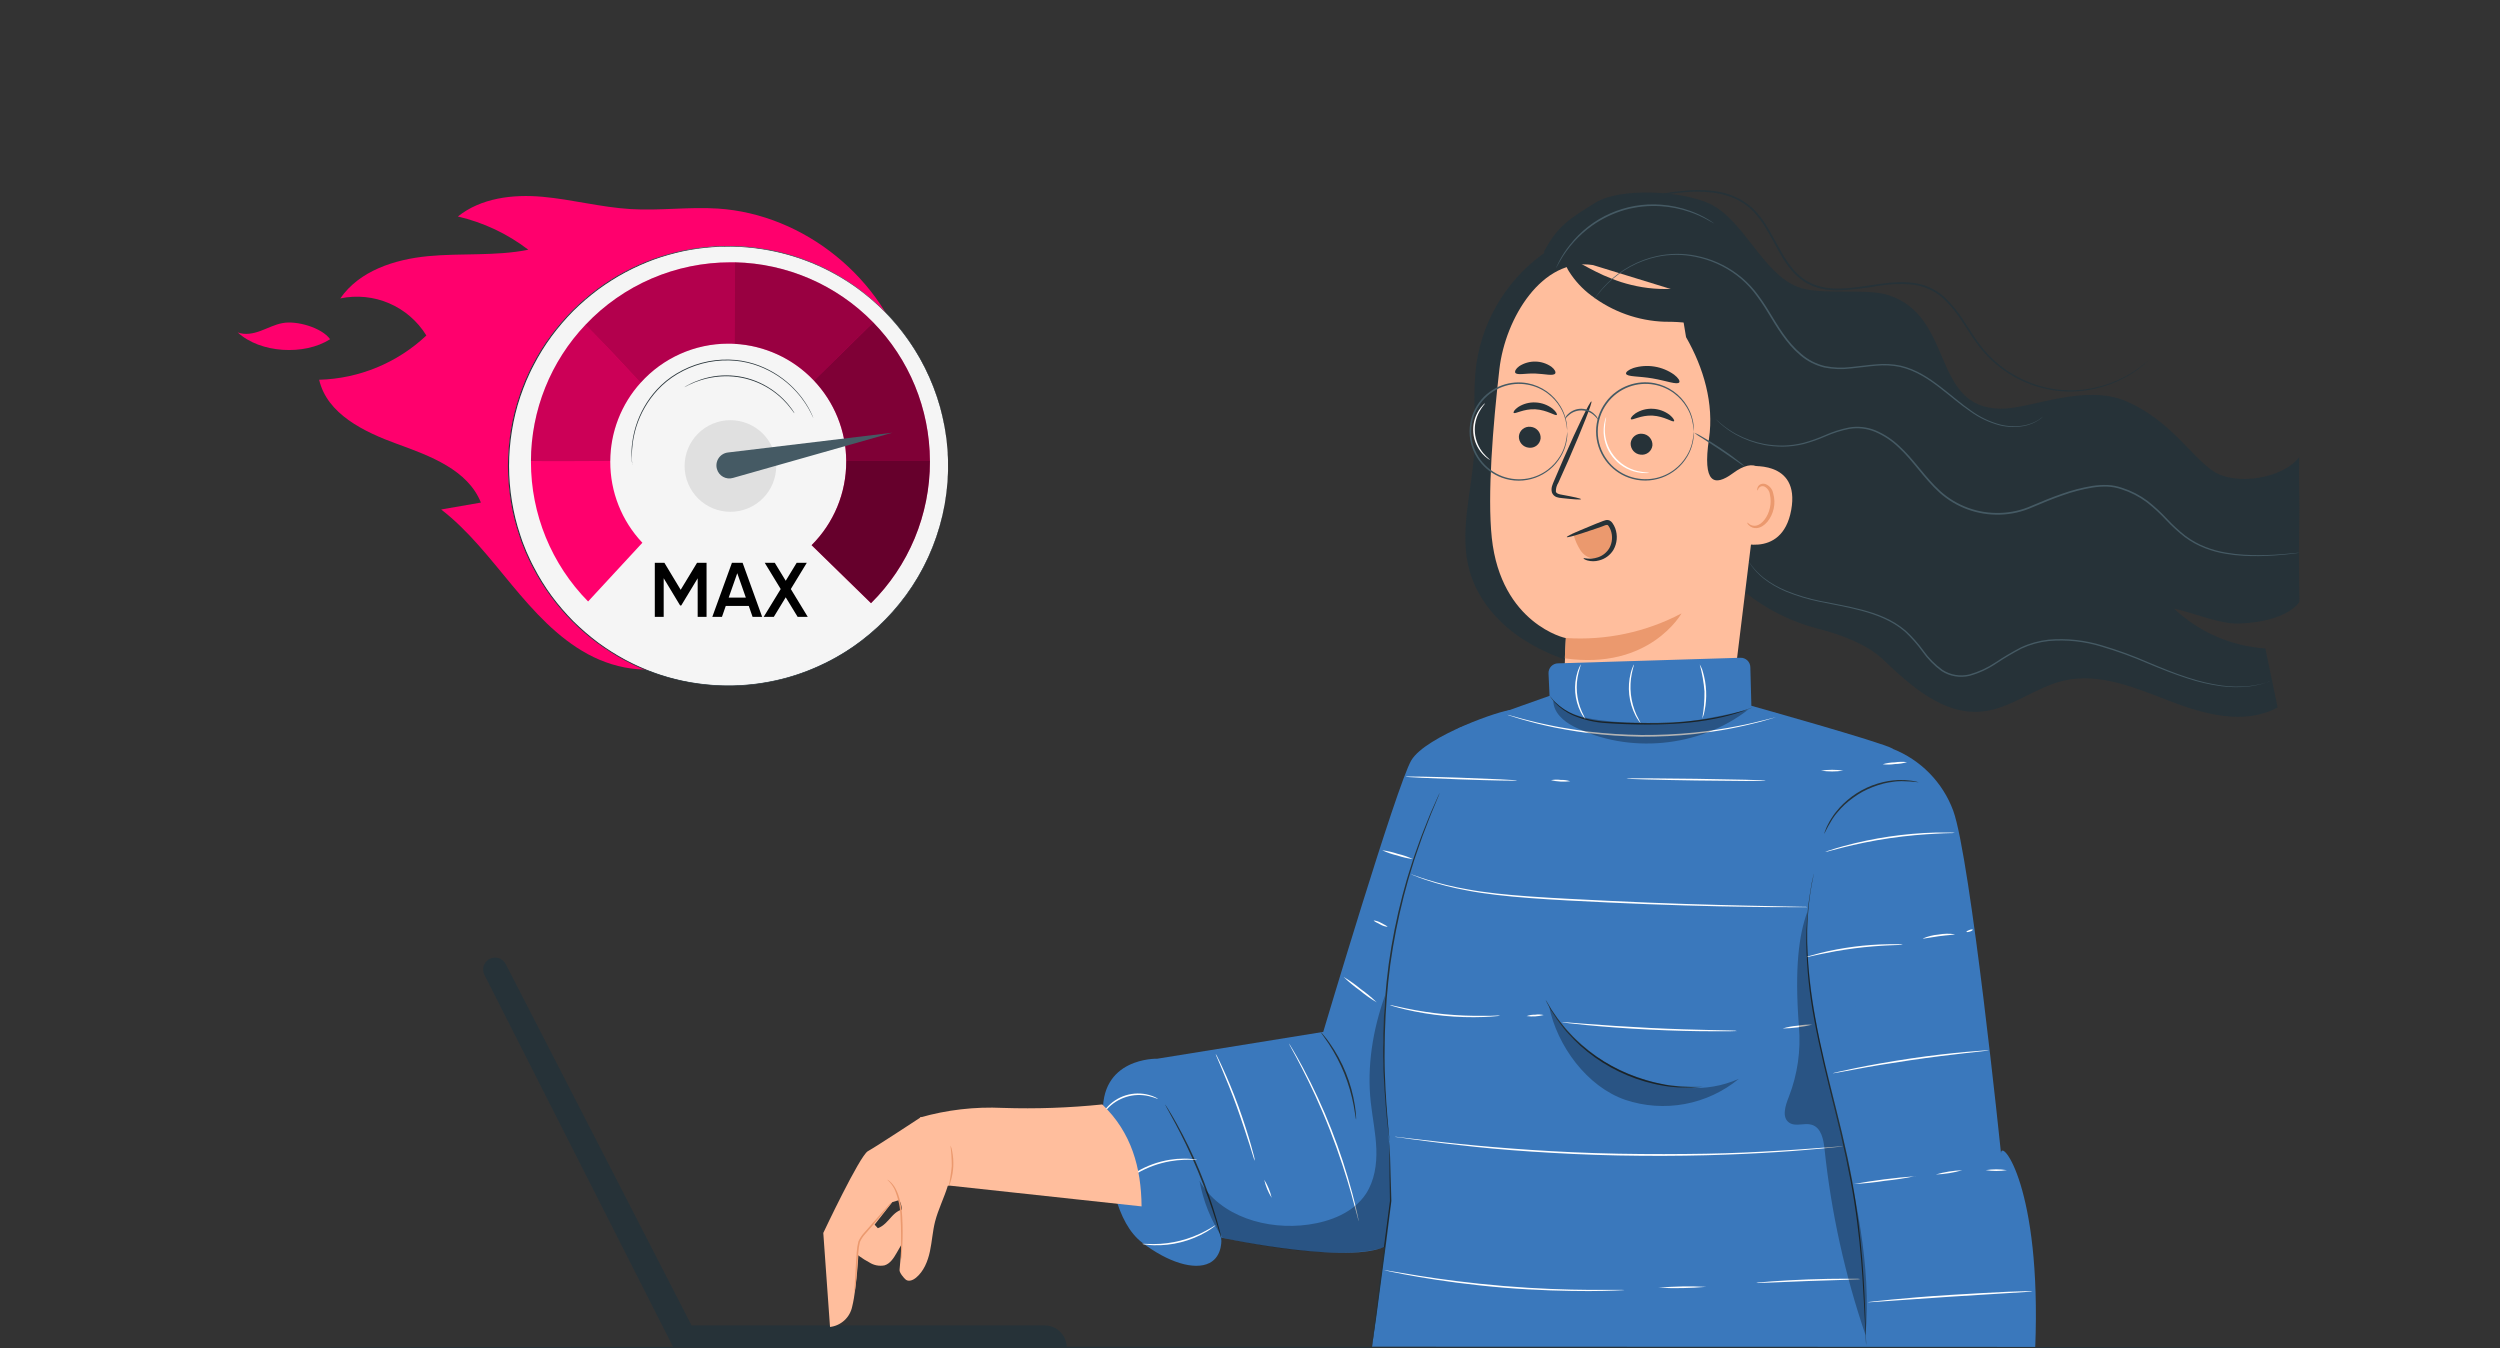 <svg width="356" height="192" viewBox="0 0 356 192" fill="none" xmlns="http://www.w3.org/2000/svg">
<rect x="0" y="0" width="356" height="192" fill="#333333" stroke="none"/>
<g clip-path="url(#clip0_3256_4481)">
<path d="M69.779 136.518C70.177 136.332 70.631 136.307 71.047 136.448C71.463 136.589 71.808 136.886 72.01 137.276L98.477 188.739H148.76C149.593 188.74 150.391 189.071 150.98 189.66C151.568 190.249 151.9 191.047 151.901 191.879H95.885L68.984 138.821C68.882 138.619 68.821 138.397 68.806 138.171C68.791 137.944 68.821 137.716 68.895 137.502C68.969 137.287 69.086 137.089 69.237 136.92C69.389 136.751 69.573 136.614 69.779 136.518Z" fill="#263238"/>
<path d="M220.464 35.638C217.748 37.452 215.439 39.811 213.683 42.565C211.927 45.32 210.764 48.409 210.266 51.637C209.644 55.874 210.206 60.199 209.923 64.477C209.553 70.118 207.733 75.873 209.274 81.313C210.279 84.874 212.684 87.946 215.641 90.172C218.599 92.398 222.082 93.829 225.652 94.812C229.405 95.845 233.501 96.375 237.126 94.958C241.697 93.166 244.609 88.691 247.059 84.417C249.509 80.143 252.088 75.562 256.412 73.245" fill="#263238"/>
<path d="M318.745 88.796C325.784 88.567 327.43 85.724 327.43 85.724C327.43 85.724 327.32 78.223 327.403 75.21C327.494 71.965 327.325 68.102 327.403 65.094C325.117 68.139 318.393 69.208 315.216 67.124C312.039 65.039 309.077 59.869 302.814 57.158C296.83 54.567 289.155 58.233 284.913 58.201C274.939 58.128 278.354 44.976 268.827 42.005C265.541 40.981 259.228 42.115 256 40.862C250.972 38.906 248.284 31.231 243.388 28.977C239.526 27.199 230.735 26.632 227.138 28.89C223.54 31.148 221.844 32.09 219.865 35.839L241.277 75.654C243.087 79.064 245.589 82.059 248.621 84.448C251.654 86.838 255.151 88.569 258.889 89.532C262.592 90.446 266.103 91.973 268.064 93.842C272.045 97.636 276.685 101.824 282.161 101.33C286.33 100.951 289.782 97.879 293.859 96.928C298.929 95.74 304.089 97.947 308.944 99.822C313.899 101.732 319.636 103.3 324.331 100.736L322.589 92.343C317.723 92.016 313.123 90.007 309.575 86.661C312.13 87.21 316.144 88.883 318.745 88.796Z" fill="#263238"/>
<path d="M213.516 52.556C214.348 45.297 219.627 36.608 226.845 37.746L249.217 44.63C250.275 44.796 251.232 45.353 251.898 46.191C252.564 47.029 252.891 48.087 252.814 49.155L246.415 101.413C245.212 102.488 231.037 115.429 231.037 115.429L222.608 100.019C222.608 100.019 222.978 90.794 222.969 90.854C222.96 90.913 213.744 88.833 212.432 76.596C211.783 70.489 212.592 60.625 213.516 52.556Z" fill="#FFBE9D"/>
<path d="M216.291 62.101C216.265 62.507 216.399 62.906 216.664 63.215C216.928 63.523 217.303 63.715 217.708 63.752C217.905 63.777 218.106 63.763 218.298 63.71C218.49 63.656 218.669 63.565 218.825 63.442C218.982 63.318 219.112 63.165 219.208 62.99C219.304 62.816 219.364 62.624 219.385 62.426C219.411 62.021 219.277 61.622 219.012 61.315C218.747 61.007 218.372 60.815 217.968 60.78C217.771 60.754 217.57 60.767 217.378 60.819C217.186 60.871 217.006 60.962 216.849 61.085C216.693 61.209 216.563 61.362 216.467 61.537C216.371 61.711 216.311 61.903 216.291 62.101Z" fill="#263238"/>
<path d="M215.55 58.791C215.733 59.005 216.958 58.192 218.631 58.283C220.304 58.374 221.493 59.275 221.685 59.078C221.776 58.992 221.598 58.621 221.086 58.196C220.386 57.657 219.536 57.348 218.654 57.309C217.782 57.264 216.918 57.494 216.185 57.968C215.651 58.338 215.459 58.694 215.55 58.791Z" fill="#263238"/>
<path d="M232.207 63.093C232.182 63.499 232.317 63.899 232.582 64.207C232.848 64.516 233.224 64.708 233.629 64.743C233.826 64.769 234.027 64.754 234.218 64.701C234.41 64.648 234.589 64.558 234.745 64.435C234.902 64.312 235.032 64.159 235.128 63.985C235.225 63.811 235.285 63.62 235.307 63.422C235.331 63.016 235.196 62.617 234.931 62.309C234.665 62 234.29 61.808 233.885 61.772C233.688 61.746 233.487 61.759 233.295 61.812C233.103 61.864 232.924 61.955 232.767 62.078C232.611 62.201 232.481 62.355 232.385 62.529C232.289 62.703 232.228 62.895 232.207 63.093Z" fill="#263238"/>
<path d="M232.244 59.691C232.427 59.906 233.652 59.092 235.33 59.184C237.007 59.275 238.187 60.171 238.379 59.979C238.475 59.892 238.296 59.522 237.78 59.097C237.08 58.557 236.231 58.248 235.348 58.21C234.478 58.163 233.615 58.394 232.884 58.868C232.349 59.239 232.157 59.595 232.244 59.691Z" fill="#263238"/>
<path d="M225.14 71.082C225.14 70.99 224.121 70.757 222.443 70.456C222.018 70.387 221.616 70.282 221.556 69.999C221.545 69.554 221.668 69.116 221.908 68.741C222.366 67.727 222.842 66.66 223.339 65.542C225.332 60.97 226.8 57.24 226.617 57.163C226.434 57.085 224.669 60.705 222.676 65.258C222.192 66.378 221.735 67.448 221.305 68.458C221.118 68.915 220.811 69.473 220.994 70.126C221.05 70.28 221.139 70.419 221.255 70.534C221.372 70.649 221.512 70.736 221.666 70.789C221.9 70.865 222.143 70.911 222.388 70.927C224.075 71.118 225.127 71.178 225.14 71.082Z" fill="#263238"/>
<path d="M222.992 90.854C228.696 91.229 234.392 90.016 239.448 87.348C239.448 87.348 234.918 95.484 222.823 93.747L222.992 90.854Z" fill="#EB996E"/>
<path d="M231.549 53.219C231.691 53.676 233.378 53.548 235.33 53.886C237.281 54.224 238.845 54.842 239.128 54.449C239.256 54.257 239 53.813 238.383 53.342C237.554 52.753 236.6 52.362 235.596 52.2C234.592 52.037 233.564 52.107 232.591 52.405C231.874 52.661 231.49 52.995 231.549 53.219Z" fill="#263238"/>
<path d="M215.774 53.081C216.048 53.474 217.223 53.141 218.613 53.191C220.002 53.241 221.163 53.579 221.456 53.191C221.584 53.003 221.419 52.61 220.921 52.226C220.254 51.761 219.463 51.503 218.649 51.487C217.836 51.471 217.036 51.696 216.35 52.135C215.833 52.505 215.678 52.889 215.774 53.081Z" fill="#263238"/>
<path d="M224.103 76.258C224.316 76.997 224.635 77.703 225.049 78.351C225.257 78.675 225.532 78.952 225.855 79.161C226.178 79.371 226.542 79.509 226.923 79.567C227.334 79.589 227.743 79.507 228.113 79.328C228.483 79.148 228.802 78.879 229.04 78.543C229.509 77.863 229.751 77.052 229.73 76.226C229.73 75.485 229.437 74.589 228.706 74.466C228.393 74.439 228.079 74.491 227.792 74.617L223.851 75.988" fill="#EB996E"/>
<path d="M225.492 79.508C225.492 79.389 226.347 79.773 227.563 79.357C228.251 79.125 228.831 78.648 229.19 78.018C229.395 77.633 229.516 77.209 229.546 76.775C229.576 76.34 229.514 75.903 229.364 75.494C229.287 75.284 229.184 75.085 229.058 74.9C228.912 74.731 228.939 74.74 228.77 74.754C228.601 74.767 228.349 74.895 228.139 74.969L227.495 75.197C226.649 75.49 225.885 75.746 225.245 75.951C223.956 76.363 223.143 76.569 223.111 76.482C223.079 76.395 223.828 76.025 225.072 75.494C225.693 75.229 226.443 74.927 227.271 74.58L227.91 74.333C228.144 74.233 228.384 74.147 228.628 74.077C228.82 74.028 229.022 74.043 229.204 74.118C229.369 74.201 229.509 74.326 229.611 74.48C229.776 74.711 229.91 74.963 230.009 75.229C230.193 75.732 230.265 76.268 230.219 76.801C230.173 77.335 230.011 77.851 229.744 78.315C229.288 79.061 228.555 79.597 227.705 79.805C227.156 79.959 226.576 79.959 226.027 79.805C225.648 79.686 225.474 79.549 225.492 79.508Z" fill="#263238"/>
<path d="M257.116 54.906C257.066 55.221 256.448 55.468 255.333 55.477C253.753 55.428 252.199 55.062 250.762 54.403C248.566 53.425 246.617 51.966 245.062 50.133C244.175 49.086 243.485 48.031 242.776 47.29C242.487 46.962 242.153 46.675 241.784 46.44C241.439 46.24 241.061 46.101 240.669 46.028C239.471 45.873 238.265 45.802 237.057 45.818C233.263 45.688 229.602 44.379 226.585 42.074C225.332 41.136 224.262 39.978 223.426 38.655C223.189 38.29 223.014 37.889 222.91 37.466C222.841 37.16 222.868 36.95 222.992 36.845C223.522 36.388 225.277 37.814 228.345 39.203C229.113 39.537 229.954 39.88 230.873 40.177C231.845 40.484 232.838 40.722 233.844 40.89C234.936 41.069 236.042 41.158 237.149 41.155C238.642 41.067 240.141 41.137 241.62 41.366C242.577 41.551 243.492 41.914 244.317 42.435C245.063 42.929 245.73 43.533 246.296 44.227C247.315 45.466 247.919 46.6 248.517 47.427C249.599 48.972 250.918 50.336 252.426 51.468C255.073 53.475 257.226 54.22 257.116 54.906Z" fill="#263238"/>
<path d="M240.093 48.007C242.598 52.367 244.093 57.492 243.361 62.47C242.41 68.897 244.129 69.327 246.753 67.398C253.34 62.529 252.01 74.597 253.692 77.971C255.521 81.628 259.891 83.287 263.964 83.676C268.036 84.064 272.192 83.548 276.21 84.412C279.515 85.125 282.545 86.748 285.754 87.817C288.963 88.887 292.611 89.353 295.628 87.817C290.458 87.589 285.855 84.594 281.75 81.45C277.645 78.305 273.59 74.821 268.64 73.326C266.153 72.577 263.415 72.307 261.367 70.712C257.957 68.056 257.902 63.046 257.71 58.726C257.564 55.321 257.12 51.869 255.745 48.752C254.369 45.634 251.955 42.859 248.769 41.644C245.583 40.428 241.624 41.04 239.361 43.591" fill="#263238"/>
<path d="M248.732 66.444C248.924 66.389 256.389 65.369 255.068 72.628C253.747 79.888 246.726 77.067 246.753 76.857C246.78 76.647 248.732 66.444 248.732 66.444Z" fill="#FFBE9D"/>
<path d="M248.828 74.411C248.865 74.411 248.938 74.526 249.135 74.658C249.411 74.843 249.749 74.912 250.076 74.85C250.894 74.708 251.763 73.611 252.037 72.308C252.177 71.69 252.177 71.048 252.037 70.43C252.011 70.19 251.926 69.961 251.791 69.762C251.655 69.563 251.473 69.4 251.26 69.287C251.122 69.222 250.965 69.207 250.818 69.246C250.67 69.284 250.54 69.373 250.451 69.497C250.318 69.685 250.337 69.835 250.296 69.84C250.254 69.845 250.163 69.694 250.296 69.383C250.369 69.212 250.498 69.07 250.661 68.981C250.774 68.924 250.898 68.889 251.024 68.88C251.15 68.87 251.277 68.886 251.397 68.926C251.686 69.038 251.94 69.224 252.136 69.464C252.331 69.705 252.461 69.992 252.513 70.297C252.706 70.984 252.73 71.707 252.581 72.404C252.27 73.858 251.269 75.092 250.168 75.202C249.962 75.224 249.754 75.2 249.559 75.13C249.365 75.06 249.188 74.947 249.043 74.8C248.81 74.603 248.801 74.42 248.828 74.411Z" fill="#EB996E"/>
<path d="M244.12 31.845C244.12 31.845 243.795 31.662 243.206 31.333C242.376 30.873 241.507 30.488 240.609 30.181C239.28 29.728 237.897 29.453 236.495 29.363C234.779 29.252 233.056 29.429 231.398 29.888C229.745 30.362 228.182 31.106 226.772 32.092C224.84 33.457 223.236 35.236 222.078 37.298C221.748 37.883 221.588 38.213 221.566 38.213C221.59 38.126 221.624 38.041 221.666 37.961C221.763 37.719 221.873 37.483 221.995 37.253C222.434 36.402 222.958 35.598 223.559 34.853C225.082 32.912 227.06 31.376 229.318 30.38C231.576 29.384 234.044 28.96 236.504 29.143C237.923 29.244 239.321 29.54 240.66 30.021C241.562 30.341 242.429 30.753 243.247 31.251C243.544 31.42 243.75 31.584 243.9 31.68C243.98 31.727 244.053 31.782 244.12 31.845Z" fill="#455A64"/>
<path d="M327.448 78.716C327.448 78.716 326.168 78.936 323.832 79.105C322.41 79.201 320.983 79.218 319.558 79.155C318.668 79.107 317.781 79.008 316.903 78.858C315.913 78.697 314.944 78.433 314.009 78.072C312.977 77.677 312.004 77.143 311.115 76.486C310.174 75.752 309.29 74.947 308.473 74.077C307.612 73.147 306.677 72.289 305.676 71.512C304.601 70.708 303.399 70.09 302.119 69.684C301.465 69.456 300.782 69.325 300.09 69.295C299.38 69.275 298.67 69.321 297.969 69.432C296.516 69.673 295.089 70.045 293.704 70.543C292.282 71.037 290.865 71.617 289.439 72.23C287.98 72.885 286.406 73.244 284.808 73.286C281.632 73.388 278.539 72.262 276.173 70.141C273.92 68.088 272.379 65.57 270.345 63.705C269.379 62.776 268.253 62.03 267.022 61.501C265.856 61.015 264.578 60.868 263.333 61.076C262.173 61.307 261.041 61.664 259.959 62.141C258.952 62.582 257.913 62.947 256.851 63.234C255.876 63.471 254.878 63.596 253.875 63.609C252.981 63.607 252.089 63.525 251.21 63.362C249.807 63.084 248.455 62.592 247.201 61.904C246.415 61.459 245.675 60.937 244.993 60.345C244.764 60.139 244.6 59.97 244.486 59.86C244.371 59.751 244.321 59.687 244.321 59.687L244.504 59.842L245.025 60.299C245.713 60.874 246.456 61.381 247.242 61.812C248.495 62.48 249.842 62.955 251.237 63.22C252.108 63.377 252.991 63.453 253.875 63.449C254.865 63.429 255.849 63.299 256.81 63.06C257.862 62.771 258.892 62.404 259.891 61.963C260.983 61.475 262.127 61.11 263.301 60.875C264.581 60.656 265.898 60.802 267.099 61.296C268.355 61.834 269.503 62.592 270.491 63.535C272.557 65.419 274.107 67.942 276.329 69.958C278.652 72.037 281.687 73.141 284.804 73.039C286.37 72.996 287.913 72.643 289.343 72.001C290.774 71.393 292.2 70.808 293.626 70.315C295.027 69.813 296.469 69.439 297.937 69.195C298.652 69.087 299.376 69.043 300.099 69.062C300.811 69.095 301.515 69.23 302.188 69.464C303.487 69.877 304.709 70.502 305.804 71.316C306.809 72.104 307.75 72.972 308.615 73.912C309.423 74.777 310.296 75.579 311.225 76.312C312.099 76.961 313.055 77.491 314.068 77.889C314.992 78.251 315.951 78.516 316.93 78.68C317.802 78.838 318.683 78.943 319.568 78.995C320.985 79.072 322.406 79.072 323.823 78.995C324.994 78.922 325.899 78.849 326.511 78.78L327.215 78.716H327.448Z" fill="#455A64"/>
<path d="M290.902 59.348L290.755 59.481C290.612 59.606 290.459 59.721 290.298 59.824C289.68 60.229 288.989 60.511 288.264 60.656C287.112 60.877 285.926 60.85 284.785 60.578C283.277 60.185 281.854 59.515 280.589 58.603C279.163 57.648 277.75 56.409 276.164 55.188C274.578 53.968 272.759 52.757 270.569 52.254C269.444 52.026 268.292 51.967 267.15 52.08C265.975 52.172 264.782 52.359 263.552 52.473C262.297 52.628 261.026 52.582 259.785 52.336C258.511 52.03 257.327 51.423 256.334 50.567C254.3 48.857 253.016 46.576 251.736 44.496C251.12 43.465 250.439 42.474 249.697 41.53C248.977 40.634 248.146 39.834 247.224 39.148C245.515 37.876 243.544 36.998 241.455 36.579C239.639 36.198 237.763 36.198 235.947 36.579C233.298 37.16 230.868 38.477 228.934 40.378C228.409 40.887 227.922 41.434 227.476 42.014L227.143 42.471C227.107 42.528 227.066 42.58 227.019 42.627C227.051 42.57 227.086 42.515 227.124 42.462L227.44 42.005C227.876 41.404 228.36 40.84 228.889 40.318C230.82 38.391 233.26 37.054 235.924 36.465C237.762 36.062 239.664 36.045 241.51 36.415C243.631 36.831 245.633 37.715 247.37 39.002C248.307 39.696 249.154 40.505 249.889 41.411C250.64 42.364 251.328 43.364 251.95 44.405C253.235 46.485 254.506 48.739 256.522 50.412C257.484 51.246 258.633 51.836 259.872 52.13C261.088 52.374 262.335 52.42 263.566 52.267C264.782 52.158 265.979 51.97 267.163 51.883C268.327 51.769 269.501 51.831 270.647 52.066C272.891 52.592 274.729 53.84 276.315 55.056C277.901 56.272 279.309 57.533 280.717 58.493C281.956 59.395 283.351 60.059 284.831 60.455C285.953 60.736 287.121 60.776 288.259 60.573C288.978 60.439 289.666 60.174 290.289 59.792C290.696 59.517 290.888 59.334 290.902 59.348Z" fill="#455A64"/>
<path d="M305.927 51.331C305.927 51.331 305.676 51.587 305.155 52.03C304.391 52.667 303.567 53.227 302.695 53.703C301.315 54.465 299.832 55.023 298.293 55.363C296.252 55.827 294.139 55.883 292.076 55.527C288.153 54.838 284.608 52.762 282.088 49.676C281.174 48.538 280.388 47.267 279.551 45.996C278.737 44.673 277.748 43.464 276.612 42.404C275.388 41.345 273.869 40.687 272.26 40.516C270.581 40.374 268.891 40.452 267.232 40.749C265.515 41.052 263.78 41.252 262.039 41.347C261.154 41.378 260.269 41.304 259.401 41.128C259.187 41.081 258.974 41.021 258.766 40.95C258.556 40.877 258.341 40.831 258.14 40.739L257.55 40.456C257.349 40.371 257.158 40.265 256.979 40.141C256.248 39.676 255.598 39.096 255.054 38.422C254.517 37.771 254.037 37.075 253.619 36.342C252.773 34.907 252.065 33.435 251.21 32.095C250.79 31.433 250.313 30.809 249.784 30.23C249.26 29.676 248.665 29.194 248.015 28.795C247.378 28.411 246.699 28.104 245.99 27.881C245.294 27.666 244.581 27.513 243.859 27.424C242.474 27.26 241.074 27.249 239.686 27.392C238.337 27.511 237.044 27.716 235.805 27.94C234.566 28.164 233.382 28.397 232.258 28.658C230.231 29.092 228.249 29.715 226.338 30.518C224.9 31.134 223.56 31.958 222.361 32.964C222.128 33.183 221.904 33.371 221.694 33.581L221.163 34.153C220.848 34.532 220.601 34.87 220.4 35.144L219.998 35.803L219.851 36.022C219.851 36.022 219.888 35.94 219.975 35.789L220.363 35.117C220.555 34.838 220.798 34.495 221.109 34.107L221.648 33.508C221.84 33.293 222.078 33.101 222.315 32.877C223.511 31.85 224.853 31.007 226.297 30.377C228.213 29.558 230.203 28.923 232.239 28.48C233.364 28.215 234.552 27.972 235.791 27.744C237.03 27.515 238.328 27.287 239.686 27.177C241.088 27.022 242.503 27.022 243.905 27.177C244.64 27.262 245.365 27.415 246.072 27.634C246.799 27.867 247.496 28.186 248.147 28.585C248.821 28.989 249.437 29.485 249.976 30.057C250.516 30.644 251.003 31.277 251.434 31.949C252.302 33.321 253.011 34.779 253.852 36.2C254.266 36.921 254.74 37.606 255.269 38.248C255.798 38.902 256.429 39.465 257.139 39.917C257.312 40.038 257.497 40.141 257.692 40.223L258.268 40.497C258.46 40.584 258.67 40.63 258.871 40.698C259.074 40.767 259.28 40.825 259.488 40.872C260.338 41.045 261.205 41.117 262.071 41.087C265.563 41 268.928 39.857 272.311 40.264C273.964 40.44 275.524 41.118 276.781 42.207C277.931 43.287 278.93 44.517 279.752 45.864C280.594 47.139 281.375 48.406 282.271 49.521C284.749 52.584 288.248 54.65 292.127 55.34C294.168 55.7 296.26 55.655 298.284 55.207C299.815 54.88 301.292 54.338 302.672 53.598C303.544 53.13 304.372 52.583 305.145 51.966C305.415 51.765 305.603 51.582 305.74 51.477C305.877 51.372 305.927 51.331 305.927 51.331Z" fill="#263238"/>
<path d="M323.252 97.001C323.188 97.03 323.122 97.056 323.055 97.078L322.466 97.279C322.145 97.385 321.819 97.471 321.487 97.535C321.035 97.64 320.577 97.718 320.116 97.769C318.858 97.894 317.59 97.877 316.336 97.718C314.678 97.5 313.045 97.125 311.458 96.598C309.689 96.041 307.801 95.291 305.79 94.45C303.668 93.527 301.491 92.738 299.271 92.087C296.831 91.337 294.268 91.066 291.724 91.287C290.387 91.431 289.082 91.794 287.862 92.361C286.63 93.007 285.433 93.715 284.273 94.482C283.104 95.272 281.815 95.868 280.456 96.246C279.779 96.405 279.076 96.426 278.391 96.307C277.705 96.189 277.05 95.933 276.466 95.556C275.404 94.777 274.477 93.829 273.723 92.749C272.992 91.738 272.164 90.801 271.25 89.952C269.421 88.361 267.168 87.543 265.088 86.976C263.008 86.409 260.974 86.089 259.145 85.701C257.508 85.366 255.904 84.883 254.355 84.256C253.186 83.774 252.089 83.133 251.096 82.35C250.475 81.846 249.92 81.267 249.441 80.627C249.285 80.403 249.18 80.224 249.103 80.106L248.993 79.923C249.039 79.976 249.082 80.033 249.121 80.092L249.482 80.599C249.972 81.22 250.532 81.783 251.15 82.277C252.145 83.042 253.24 83.666 254.405 84.133C255.955 84.756 257.559 85.238 259.196 85.573C261.024 85.948 263.013 86.263 265.138 86.821C267.264 87.378 269.499 88.192 271.396 89.824C272.324 90.679 273.163 91.626 273.901 92.649C274.651 93.705 275.568 94.631 276.617 95.392C277.175 95.751 277.8 95.993 278.454 96.106C279.108 96.218 279.778 96.197 280.424 96.045C281.759 95.673 283.025 95.088 284.173 94.313C285.337 93.538 286.542 92.827 287.784 92.183C289.027 91.604 290.357 91.234 291.72 91.085C294.294 90.865 296.886 91.145 299.354 91.908C301.58 92.568 303.764 93.367 305.89 94.299C307.893 95.145 309.776 95.904 311.536 96.47C313.112 97 314.732 97.385 316.377 97.622C317.621 97.789 318.879 97.818 320.13 97.709C320.591 97.665 321.048 97.595 321.501 97.499C321.832 97.441 322.158 97.363 322.479 97.266L323.074 97.088L323.252 97.001Z" fill="#455A64"/>
<path d="M223.184 61.471C223.14 60.907 223.053 60.348 222.923 59.798C222.76 59.152 222.5 58.536 222.151 57.969C221.698 57.221 221.107 56.566 220.409 56.04C219.565 55.399 218.581 54.967 217.538 54.779C216.343 54.558 215.11 54.662 213.968 55.08C212.707 55.541 211.611 56.365 210.819 57.448C209.963 58.61 209.502 60.014 209.502 61.457C209.502 62.9 209.963 64.304 210.819 65.466C211.614 66.548 212.709 67.373 213.968 67.838C215.111 68.252 216.343 68.356 217.538 68.14C218.581 67.95 219.564 67.517 220.409 66.879C221.106 66.351 221.697 65.697 222.151 64.949C222.499 64.382 222.759 63.766 222.923 63.121C223.053 62.571 223.14 62.011 223.184 61.448C223.188 61.486 223.188 61.524 223.184 61.562C223.184 61.649 223.184 61.759 223.184 61.891C223.186 62.07 223.172 62.249 223.143 62.426C223.118 62.668 223.075 62.908 223.015 63.144C222.863 63.8 222.61 64.43 222.265 65.009C221.443 66.411 220.156 67.481 218.627 68.034C217.098 68.587 215.424 68.587 213.895 68.035C212.59 67.563 211.454 66.716 210.631 65.599C209.744 64.397 209.265 62.944 209.265 61.45C209.265 59.957 209.744 58.503 210.631 57.302C211.044 56.73 211.546 56.227 212.117 55.812C212.659 55.409 213.258 55.09 213.895 54.865C215.066 54.443 216.329 54.342 217.552 54.573C218.525 54.761 219.446 55.155 220.255 55.727C221.063 56.299 221.741 57.037 222.242 57.892C222.587 58.469 222.84 59.097 222.992 59.752C223.052 59.989 223.095 60.231 223.12 60.474C223.149 60.651 223.163 60.83 223.161 61.009C223.161 61.142 223.161 61.247 223.161 61.338C223.175 61.381 223.182 61.426 223.184 61.471Z" fill="#455A64"/>
<path d="M241.204 61.471C241.16 60.907 241.072 60.348 240.943 59.797C240.782 59.151 240.521 58.535 240.17 57.969C239.718 57.221 239.127 56.566 238.429 56.04C237.585 55.399 236.601 54.967 235.558 54.778C234.362 54.558 233.13 54.662 231.988 55.08C230.727 55.541 229.631 56.364 228.838 57.448C227.983 58.609 227.522 60.014 227.522 61.457C227.522 62.899 227.983 64.304 228.838 65.466C229.236 66.022 229.721 66.509 230.274 66.91C230.796 67.299 231.374 67.607 231.988 67.825C233.131 68.238 234.362 68.342 235.558 68.126C236.6 67.936 237.584 67.504 238.429 66.865C239.126 66.337 239.717 65.683 240.17 64.936C240.52 64.369 240.781 63.753 240.943 63.107C241.073 62.557 241.16 61.998 241.204 61.434C241.21 61.472 241.21 61.51 241.204 61.548C241.204 61.635 241.204 61.745 241.204 61.877C241.204 62.057 241.189 62.236 241.158 62.412C241.133 62.654 241.09 62.894 241.03 63.13C240.878 63.786 240.625 64.416 240.28 64.995C239.458 66.397 238.171 67.467 236.642 68.02C235.113 68.573 233.439 68.573 231.91 68.021C230.605 67.549 229.47 66.702 228.646 65.585C227.759 64.384 227.28 62.93 227.28 61.436C227.28 59.943 227.759 58.489 228.646 57.288C229.06 56.715 229.561 56.212 230.132 55.798C230.674 55.395 231.274 55.076 231.91 54.851C233.088 54.425 234.359 54.324 235.59 54.559C236.563 54.747 237.484 55.141 238.293 55.713C239.101 56.285 239.779 57.023 240.28 57.878C240.625 58.455 240.878 59.083 241.03 59.738C241.09 59.975 241.133 60.217 241.158 60.46C241.189 60.637 241.204 60.816 241.204 60.995C241.204 61.128 241.204 61.233 241.204 61.324C241.216 61.372 241.216 61.422 241.204 61.471Z" fill="#455A64"/>
<path d="M227.6 59.809C227.563 59.809 227.417 59.531 227.037 59.188C226.556 58.726 225.919 58.461 225.253 58.443C224.586 58.425 223.936 58.657 223.431 59.092C223.033 59.416 222.868 59.704 222.836 59.681C222.913 59.402 223.073 59.152 223.294 58.964C223.55 58.714 223.854 58.519 224.187 58.388C224.521 58.258 224.877 58.196 225.235 58.205C225.593 58.214 225.945 58.295 226.271 58.443C226.597 58.59 226.89 58.802 227.133 59.064C227.361 59.26 227.524 59.52 227.6 59.809Z" fill="#455A64"/>
<path d="M248.513 66.462C248.135 66.261 247.775 66.027 247.439 65.762C246.79 65.305 245.894 64.693 244.892 64.025C243.891 63.358 242.973 62.768 242.31 62.343C241.937 62.132 241.584 61.889 241.254 61.616C241.652 61.773 242.035 61.967 242.397 62.197C243.087 62.585 244.019 63.157 245.025 63.824C246.031 64.492 246.913 65.141 247.539 65.653C247.889 65.891 248.215 66.162 248.513 66.462Z" fill="#455A64"/>
<path d="M234.877 67.321C234.728 67.36 234.574 67.377 234.42 67.371C233.993 67.381 233.566 67.34 233.149 67.248C231.747 66.957 230.494 66.177 229.616 65.046C228.738 63.914 228.292 62.507 228.358 61.077C228.375 60.648 228.441 60.223 228.555 59.81C228.588 59.658 228.644 59.512 228.72 59.376C228.616 59.938 228.552 60.506 228.528 61.077C228.506 62.459 228.956 63.807 229.804 64.899C230.652 65.99 231.846 66.761 233.19 67.083C233.746 67.203 234.31 67.282 234.877 67.321Z" fill="white"/>
<path d="M212.181 65.488C212.062 65.448 211.952 65.386 211.856 65.306C211.583 65.112 211.331 64.888 211.107 64.638C210.352 63.806 209.892 62.75 209.795 61.631C209.698 60.513 209.971 59.393 210.572 58.444C210.749 58.16 210.958 57.896 211.194 57.658C211.274 57.565 211.37 57.486 211.477 57.425C211.514 57.457 211.125 57.813 210.718 58.531C210.176 59.466 209.935 60.545 210.028 61.621C210.121 62.698 210.544 63.719 211.239 64.547C211.765 65.168 212.204 65.461 212.181 65.488Z" fill="white"/>
<path d="M269.499 106.629C271.477 107.405 273.269 108.59 274.757 110.106C276.245 111.623 277.396 113.436 278.134 115.428C280.612 122.203 284.945 164.226 284.945 164.226C284.945 162.018 290.71 169.021 289.818 191.882H265.719L256.019 159.038L269.499 106.629Z" fill="#3A78BC"/>
<path d="M215.221 101.116C214.105 100.974 203.034 104.814 200.977 108.261C198.92 111.707 188.429 146.942 188.429 146.942L164.81 150.759C164.81 150.759 156.444 150.508 157.093 159.033C157.743 167.558 158.995 174.159 162.652 176.957C166.309 179.754 170.076 180.934 172.22 179.855C174.199 178.858 173.915 176.239 173.915 176.239C173.915 176.239 193.919 180.586 198.143 176.957C202.367 173.327 215.221 101.116 215.221 101.116Z" fill="#3A78BC"/>
<path d="M249.249 95.018L249.395 100.503C249.395 100.503 268.036 105.719 269.508 106.601C270.98 107.483 260.11 166.941 260.11 166.941C260.11 166.941 274.189 183.726 275.104 189.747L275.419 191.881H195.368L198.275 169.437L196.904 145.625L207.665 103.698L220.656 99.086L220.51 95.909C220.499 95.725 220.526 95.54 220.589 95.366C220.652 95.192 220.749 95.032 220.875 94.897C221.001 94.762 221.153 94.653 221.322 94.578C221.491 94.503 221.673 94.463 221.858 94.46L247.832 93.665C248.014 93.659 248.196 93.689 248.366 93.754C248.537 93.819 248.693 93.917 248.825 94.043C248.957 94.169 249.062 94.32 249.135 94.488C249.208 94.655 249.246 94.835 249.249 95.018Z" fill="#3A78BC"/>
<path d="M197.882 162.69C197.888 162.647 197.888 162.604 197.882 162.562C197.882 162.461 197.882 162.333 197.85 162.173C197.818 161.817 197.773 161.323 197.718 160.697C197.663 160.071 197.571 159.271 197.517 158.356C197.462 157.442 197.352 156.409 197.311 155.257C197.27 154.105 197.183 152.848 197.178 151.495C197.178 150.814 197.151 150.124 197.178 149.397C197.206 148.67 197.178 147.934 197.21 147.171C197.296 143.871 197.554 140.578 197.983 137.306C198.444 134.037 199.085 130.795 199.903 127.597C200.099 126.865 200.296 126.148 200.483 125.453C200.671 124.758 200.895 124.081 201.091 123.441C201.471 122.143 201.909 120.959 202.284 119.871C202.467 119.327 202.655 118.811 202.847 118.331L203.372 116.96C203.692 116.1 204.003 115.378 204.255 114.784L204.821 113.412C204.881 113.266 204.926 113.147 204.963 113.051C204.983 113.012 204.996 112.971 205.004 112.928C205.004 112.928 204.977 112.964 204.94 113.042C204.904 113.12 204.844 113.248 204.776 113.389C204.629 113.719 204.428 114.171 204.168 114.761C203.907 115.35 203.578 116.068 203.253 116.923C203.08 117.348 202.901 117.801 202.709 118.294C202.517 118.788 202.316 119.286 202.124 119.83C201.74 120.918 201.297 122.116 200.904 123.4C200.707 124.049 200.479 124.712 200.282 125.412C200.086 126.111 199.894 126.824 199.692 127.56C198.857 130.764 198.208 134.013 197.75 137.292C197.316 140.573 197.063 143.876 196.991 147.184C196.991 147.948 196.991 148.693 196.968 149.415C196.945 150.137 196.995 150.837 197.005 151.513C197.005 152.885 197.11 154.133 197.169 155.284C197.229 156.436 197.338 157.474 197.407 158.388C197.475 159.303 197.576 160.084 197.649 160.724C197.722 161.364 197.786 161.844 197.832 162.196C197.855 162.356 197.869 162.48 197.882 162.58C197.877 162.617 197.877 162.653 197.882 162.69Z" fill="#263238"/>
<path d="M258.291 124.388C258.289 124.448 258.281 124.507 258.268 124.566C258.24 124.689 258.208 124.859 258.167 125.073C258.067 125.53 257.948 126.18 257.811 127.03C257.45 129.441 257.298 131.879 257.354 134.316C257.442 137.934 257.831 141.537 258.515 145.091C259.255 149.109 260.343 153.465 261.495 158.045C262.647 162.626 263.63 167.019 264.238 171.069C264.846 175.119 265.175 178.79 265.367 181.88C265.559 184.97 265.632 187.47 265.687 189.194C265.687 190.048 265.728 190.716 265.742 191.182C265.742 191.401 265.742 191.571 265.742 191.703C265.747 191.761 265.747 191.819 265.742 191.877C265.737 191.819 265.737 191.761 265.742 191.703C265.742 191.575 265.742 191.401 265.71 191.187C265.687 190.73 265.65 190.048 265.609 189.198C265.522 187.47 265.417 184.97 265.211 181.884C265.006 178.799 264.672 175.133 264.037 171.096C263.401 167.06 262.432 162.671 261.294 158.096C260.156 153.52 259.059 149.154 258.332 145.123C257.656 141.558 257.283 137.943 257.216 134.316C257.182 131.867 257.367 129.419 257.77 127.002C257.897 126.122 258.071 125.25 258.291 124.388Z" fill="#263238"/>
<path d="M249.505 100.759C249.415 100.81 249.32 100.851 249.221 100.883L248.399 101.203C247.377 101.565 246.336 101.87 245.281 102.117C243.714 102.475 242.126 102.736 240.527 102.898C238.569 103.09 236.602 103.182 234.635 103.173C232.541 103.173 230.553 103.109 228.742 102.972C227.127 102.879 225.54 102.513 224.048 101.888C223.042 101.456 222.137 100.821 221.387 100.023C221.187 99.806 221.004 99.574 220.839 99.328C220.778 99.245 220.726 99.156 220.683 99.063C220.683 99.063 220.921 99.42 221.456 99.978C222.219 100.736 223.123 101.339 224.116 101.751C225.597 102.346 227.167 102.691 228.761 102.771C230.557 102.894 232.55 102.944 234.635 102.953C236.719 102.962 238.708 102.876 240.504 102.697C242.097 102.546 243.68 102.303 245.244 101.971C246.579 101.692 247.635 101.358 248.371 101.143L249.208 100.869C249.301 100.819 249.401 100.782 249.505 100.759Z" fill="#263238"/>
<path d="M242.493 154.753C242.403 154.778 242.311 154.79 242.218 154.79L241.428 154.854L240.861 154.89C240.65 154.89 240.404 154.89 240.18 154.89C239.627 154.892 239.075 154.865 238.525 154.808L237.56 154.712C237.227 154.676 236.888 154.598 236.532 154.543C235.814 154.438 235.069 154.223 234.278 154.022C230.871 153.042 227.729 151.306 225.085 148.943C224.512 148.43 223.966 147.887 223.449 147.316C223.207 147.046 222.96 146.799 222.75 146.534L222.16 145.775C221.819 145.335 221.502 144.878 221.209 144.404C221.077 144.198 220.949 144.011 220.843 143.833C220.738 143.654 220.656 143.481 220.569 143.33C220.423 143.042 220.299 142.813 220.203 142.63C220.154 142.552 220.116 142.468 220.089 142.379C220.151 142.448 220.203 142.525 220.245 142.608C220.35 142.786 220.487 143.005 220.651 143.284L220.939 143.773C221.049 143.947 221.186 144.13 221.323 144.331C221.623 144.791 221.946 145.235 222.292 145.661L222.891 146.406C223.102 146.667 223.348 146.909 223.591 147.174C224.048 147.714 224.642 148.221 225.232 148.774C227.865 151.095 230.975 152.812 234.342 153.802C235.075 154.019 235.818 154.197 236.568 154.337C236.92 154.401 237.259 154.484 237.588 154.525L238.539 154.634C239.083 154.699 239.631 154.736 240.18 154.744C240.422 154.744 240.637 154.772 240.856 154.772H241.428H242.214C242.306 154.756 242.399 154.75 242.493 154.753Z" fill="#263238"/>
<path d="M193.105 159.421C193.064 159.421 192.996 158.663 192.767 157.456C192.179 154.306 190.969 151.305 189.206 148.629C188.53 147.605 188.05 147.011 188.082 146.983C188.22 147.1 188.344 147.232 188.452 147.376C188.769 147.746 189.066 148.132 189.343 148.533C191.207 151.183 192.437 154.227 192.936 157.428C193.028 158.041 193.083 158.539 193.096 158.882C193.116 159.061 193.119 159.242 193.105 159.421Z" fill="#263238"/>
<path d="M273.229 111.4C272.425 111.304 271.616 111.25 270.807 111.236L270.217 111.258C270.016 111.258 269.805 111.304 269.586 111.327C269.124 111.384 268.667 111.468 268.215 111.578C267.176 111.849 266.173 112.24 265.225 112.744C264.29 113.27 263.419 113.902 262.629 114.627C262.289 114.952 261.969 115.295 261.669 115.656C261.532 115.825 261.385 115.98 261.266 116.15L260.933 116.63C260.506 117.319 260.113 118.03 259.758 118.76C259.809 118.544 259.881 118.335 259.973 118.133C260.058 117.89 260.164 117.655 260.288 117.429C260.436 117.122 260.604 116.824 260.791 116.538L261.12 116.04C261.234 115.866 261.381 115.706 261.518 115.528C261.814 115.155 262.134 114.802 262.478 114.472C264.058 112.942 266.023 111.869 268.164 111.368C268.628 111.259 269.099 111.18 269.572 111.13C269.796 111.13 270.029 111.08 270.217 111.076H270.816C271.156 111.072 271.497 111.092 271.835 111.135C272.094 111.153 272.351 111.191 272.603 111.249C272.816 111.281 273.026 111.331 273.229 111.4Z" fill="#263238"/>
<g opacity="0.3">
<path d="M232.985 153.319C228.043 151.577 222.987 147.97 220.592 143.308C221.73 148.94 226 154.736 231.426 156.615C234.157 157.531 237.076 157.738 239.909 157.214C242.742 156.69 245.394 155.453 247.617 153.62C242.826 155.751 237.931 155.056 232.985 153.319Z" fill="black"/>
</g>
<path d="M195.368 191.882C195.362 191.783 195.362 191.684 195.368 191.585C195.368 191.361 195.423 191.078 195.459 190.726C195.546 189.958 195.67 188.897 195.821 187.59L197.114 177.241C197.407 175.01 197.681 172.893 197.928 171.019C197.891 168.532 197.859 166.425 197.837 164.903C197.837 164.181 197.837 163.6 197.837 163.166C197.837 162.983 197.837 162.832 197.837 162.709C197.831 162.656 197.831 162.602 197.837 162.549C197.837 162.549 197.837 162.604 197.859 162.709C197.882 162.814 197.859 162.983 197.887 163.166C197.887 163.596 197.928 164.176 197.955 164.903C198.001 166.421 198.061 168.528 198.134 171.015C197.896 172.889 197.631 175.005 197.347 177.241L195.976 187.576C195.793 188.879 195.642 189.939 195.519 190.707C195.464 191.055 195.418 191.338 195.386 191.558C195.395 191.666 195.388 191.775 195.368 191.882Z" fill="#263238"/>
<path d="M165.907 157.278C165.907 157.278 165.957 157.333 166.039 157.452L166.368 157.973C166.656 158.43 167.054 159.098 167.52 159.934C168.74 162.118 169.834 164.369 170.798 166.677C171.759 168.987 172.589 171.349 173.285 173.753C173.55 174.667 173.742 175.426 173.865 175.952L174.002 176.555C174.023 176.625 174.034 176.697 174.034 176.77C173.997 176.706 173.971 176.637 173.957 176.564C173.905 176.403 173.845 176.206 173.778 175.975C173.627 175.458 173.408 174.717 173.125 173.803C172.558 171.975 171.703 169.47 170.579 166.768C169.454 164.067 168.293 161.703 167.379 160.012C166.922 159.166 166.556 158.49 166.295 158.019L166.003 157.479C165.962 157.417 165.929 157.349 165.907 157.278Z" fill="#263238"/>
<path d="M170.487 165.159C170.487 165.204 169.765 165.108 168.613 165.159C167.938 165.181 167.266 165.251 166.602 165.369C164.973 165.658 163.406 166.227 161.971 167.051C161.386 167.387 160.825 167.764 160.293 168.18C159.379 168.893 158.922 169.424 158.867 169.392C158.957 169.249 159.065 169.119 159.187 169.003C159.316 168.852 159.455 168.71 159.603 168.578C159.772 168.418 159.96 168.23 160.188 168.048C160.712 167.608 161.272 167.212 161.861 166.864C163.307 166.001 164.903 165.421 166.565 165.154C167.24 165.043 167.924 164.988 168.608 164.989C168.901 164.989 169.166 164.989 169.399 165.017C169.597 165.024 169.794 165.044 169.989 165.076C170.158 165.082 170.325 165.109 170.487 165.159Z" fill="white"/>
<path d="M164.892 156.49C164.892 156.531 164.407 156.275 163.585 156.088C162.519 155.841 161.407 155.882 160.362 156.207C159.318 156.533 158.379 157.13 157.642 157.939C157.071 158.556 156.828 159.032 156.792 159.009C156.818 158.886 156.868 158.77 156.938 158.666C157.102 158.367 157.295 158.085 157.514 157.825C158.247 156.955 159.214 156.314 160.301 155.978C161.388 155.641 162.548 155.624 163.644 155.928C163.973 156.015 164.291 156.136 164.595 156.289C164.791 156.399 164.901 156.476 164.892 156.49Z" fill="white"/>
<path d="M173.138 174.456C173.138 174.456 173.033 174.57 172.809 174.739C172.491 174.978 172.16 175.199 171.817 175.402C170.675 176.069 169.443 176.573 168.16 176.897C166.884 177.223 165.568 177.367 164.252 177.322C163.854 177.313 163.457 177.278 163.063 177.217C162.918 177.21 162.774 177.179 162.638 177.125C162.638 177.084 163.26 177.157 164.256 177.157C166.862 177.148 169.425 176.494 171.717 175.256C172.608 174.78 173.115 174.419 173.138 174.456Z" fill="white"/>
<path d="M225.757 102.402C225.757 102.402 225.671 102.324 225.547 102.155C225.373 101.916 225.22 101.662 225.09 101.396C224.654 100.522 224.391 99.572 224.313 98.598C224.236 97.626 224.343 96.647 224.628 95.714C224.714 95.433 224.823 95.159 224.953 94.896C225.044 94.708 225.104 94.608 225.122 94.617C225.14 94.626 224.971 95.051 224.793 95.76C224.319 97.615 224.48 99.575 225.25 101.327C225.543 101.995 225.794 102.379 225.757 102.402Z" fill="white"/>
<path d="M233.602 102.944C233.602 102.944 233.51 102.857 233.378 102.679C233.195 102.425 233.031 102.157 232.889 101.879C231.938 100.01 231.699 97.859 232.217 95.827C232.292 95.522 232.391 95.224 232.514 94.935C232.55 94.825 232.604 94.722 232.674 94.629C232.715 94.629 232.541 95.086 232.381 95.863C232.175 96.856 232.127 97.876 232.239 98.885C232.353 99.894 232.623 100.879 233.039 101.806C233.364 102.487 233.634 102.898 233.602 102.944Z" fill="white"/>
<path d="M242.397 102.337C242.627 101.055 242.734 99.754 242.717 98.451C242.613 97.155 242.386 95.87 242.04 94.616C242.244 94.948 242.398 95.309 242.497 95.686C242.761 96.578 242.915 97.499 242.954 98.429C242.998 99.364 242.924 100.3 242.735 101.217C242.677 101.605 242.563 101.982 242.397 102.337Z" fill="white"/>
<path d="M178.679 165.305C178.589 165.111 178.517 164.909 178.464 164.702C178.327 164.245 178.153 163.71 177.947 163.038C177.49 161.639 176.873 159.706 176.119 157.603C175.365 155.5 174.578 153.617 174.007 152.259C173.737 151.615 173.509 151.08 173.33 150.659C173.237 150.467 173.16 150.266 173.102 150.061C173.223 150.236 173.327 150.423 173.413 150.618C173.6 150.984 173.87 151.532 174.162 152.195C174.775 153.535 175.57 155.395 176.343 157.521C177.115 159.646 177.714 161.575 178.126 163.006C178.327 163.715 178.478 164.291 178.583 164.693C178.636 164.893 178.669 165.098 178.679 165.305Z" fill="white"/>
<path d="M181.083 170.565C180.587 169.773 180.228 168.903 180.023 167.991C180.519 168.783 180.878 169.653 181.083 170.565Z" fill="white"/>
<path d="M193.485 173.894C193.442 173.812 193.413 173.724 193.398 173.633C193.343 173.432 193.274 173.176 193.192 172.861C193.023 172.193 192.767 171.229 192.433 170.04C191.766 167.668 190.742 164.413 189.371 160.898C187.999 157.383 186.532 154.315 185.403 152.121C184.841 151.024 184.37 150.142 184.031 149.538C183.876 149.255 183.753 149.022 183.657 148.839C183.608 148.759 183.569 148.673 183.542 148.583C183.6 148.655 183.652 148.731 183.698 148.812C183.808 148.99 183.945 149.214 184.109 149.493C184.466 150.087 184.959 150.955 185.54 152.043C188.572 157.733 190.936 163.753 192.584 169.985C192.9 171.178 193.133 172.152 193.274 172.829C193.338 173.144 193.393 173.405 193.434 173.606C193.458 173.7 193.475 173.797 193.485 173.894Z" fill="white"/>
<path d="M196.049 142.741C195.196 142.238 194.385 141.664 193.626 141.027C192.814 140.455 192.049 139.818 191.341 139.121C192.193 139.629 193.003 140.204 193.764 140.84C194.576 141.411 195.34 142.047 196.049 142.741Z" fill="white"/>
<path d="M197.576 131.98C197.211 131.94 196.859 131.823 196.543 131.637C195.999 131.386 195.578 131.134 195.629 131.075C195.994 131.113 196.346 131.23 196.662 131.418C197.183 131.669 197.603 131.921 197.576 131.98Z" fill="white"/>
<path d="M201.196 122.334C200.441 122.237 199.697 122.065 198.975 121.822C198.233 121.65 197.511 121.4 196.822 121.077C197.577 121.175 198.321 121.346 199.043 121.589C199.785 121.761 200.507 122.011 201.196 122.334Z" fill="white"/>
<path d="M216.034 111.145C216.034 111.209 212.474 111.145 208.085 110.989C203.697 110.834 200.145 110.665 200.15 110.601C200.154 110.537 203.711 110.601 208.094 110.752C212.478 110.903 216.034 111.081 216.034 111.145Z" fill="white"/>
<path d="M223.6 111.25C222.684 111.363 221.755 111.312 220.857 111.099C221.309 111.008 221.772 110.994 222.228 111.058C222.693 111.043 223.157 111.108 223.6 111.25Z" fill="white"/>
<path d="M251.438 111.172C251.438 111.236 247 111.222 241.528 111.14C236.056 111.058 231.618 110.934 231.618 110.87C231.618 110.806 236.056 110.82 241.533 110.902C247.009 110.985 251.443 111.085 251.438 111.172Z" fill="white"/>
<path d="M262.487 109.738C261.434 109.896 260.363 109.896 259.31 109.738C260.363 109.58 261.434 109.58 262.487 109.738Z" fill="white"/>
<path d="M271.565 108.53C271.004 108.694 270.423 108.785 269.837 108.799C269.258 108.887 268.669 108.898 268.087 108.831C268.648 108.664 269.229 108.573 269.815 108.562C270.394 108.471 270.983 108.46 271.565 108.53Z" fill="white"/>
<path d="M252.892 102.117C252.77 102.167 252.645 102.208 252.517 102.241L251.434 102.565C250.977 102.707 250.382 102.867 249.701 103.022C249.02 103.178 248.252 103.393 247.388 103.553L246.017 103.827C245.56 103.918 245.052 103.987 244.541 104.074C243.521 104.252 242.424 104.375 241.268 104.531C238.757 104.792 236.235 104.919 233.711 104.91C231.197 104.869 228.687 104.695 226.192 104.389C225.04 104.225 223.938 104.083 222.923 103.886C222.416 103.79 221.922 103.713 221.451 103.612L220.103 103.319C219.239 103.141 218.476 102.922 217.817 102.748C217.159 102.574 216.56 102.41 216.094 102.259L215.015 101.921C214.768 101.838 214.64 101.793 214.64 101.788C214.773 101.803 214.903 101.832 215.029 101.875L216.117 102.172C216.574 102.305 217.168 102.465 217.849 102.629C218.53 102.794 219.294 102.999 220.158 103.164L221.506 103.443C221.963 103.539 222.471 103.612 222.978 103.699C223.993 103.891 225.085 104.023 226.233 104.179C228.733 104.468 231.245 104.63 233.762 104.663C236.271 104.677 238.779 104.561 241.277 104.316C242.429 104.183 243.526 104.069 244.545 103.895C245.052 103.813 245.546 103.749 246.017 103.662L247.388 103.406C248.257 103.255 249.025 103.063 249.706 102.913C250.387 102.762 250.972 102.62 251.443 102.492L252.54 102.213C252.654 102.171 252.772 102.139 252.892 102.117Z" fill="white"/>
<path d="M257.34 129.182C257.291 129.188 257.242 129.188 257.194 129.182H256.736H255.082C253.646 129.182 251.566 129.182 248.997 129.136C243.855 129.063 236.756 128.885 228.921 128.51C221.086 128.135 213.973 127.792 208.908 126.801C206.907 126.439 204.935 125.935 203.007 125.292C202.325 125.063 201.804 124.862 201.452 124.716L201.055 124.556C201.008 124.541 200.963 124.52 200.922 124.492C200.971 124.5 201.019 124.513 201.064 124.533L201.471 124.675C201.827 124.803 202.353 124.99 203.034 125.205C204.969 125.813 206.942 126.291 208.94 126.636C213.991 127.582 221.099 127.879 228.93 128.272C236.76 128.666 243.859 128.853 248.997 128.967L255.086 129.091L256.741 129.127H257.171L257.34 129.182Z" fill="white"/>
<path d="M213.621 144.624C213.417 144.674 213.209 144.703 212.999 144.711C212.601 144.752 212.021 144.793 211.299 144.821C207.547 144.961 203.792 144.6 200.136 143.747C199.436 143.582 198.874 143.431 198.486 143.312C198.282 143.267 198.085 143.199 197.896 143.111C198.105 143.131 198.311 143.169 198.513 143.225C198.902 143.312 199.468 143.44 200.172 143.582C203.829 144.346 207.559 144.705 211.294 144.652C212.012 144.652 212.592 144.652 212.995 144.62C213.203 144.598 213.413 144.6 213.621 144.624Z" fill="white"/>
<path d="M219.819 144.542C219.029 144.747 218.207 144.799 217.397 144.693C217.78 144.548 218.189 144.482 218.599 144.497C219.005 144.432 219.42 144.447 219.819 144.542Z" fill="white"/>
<path d="M247.356 146.828C247.271 146.838 247.185 146.838 247.1 146.828L246.374 146.851C245.738 146.851 244.824 146.851 243.69 146.851C241.428 146.851 238.301 146.782 234.854 146.613C231.407 146.444 228.281 146.197 226.032 145.982C224.903 145.873 223.993 145.777 223.362 145.703L222.64 145.607C222.555 145.6 222.471 145.584 222.388 145.562C222.473 145.55 222.56 145.55 222.644 145.562L223.371 145.607L226.045 145.813C228.299 145.987 231.417 146.202 234.863 146.375C238.31 146.549 241.432 146.631 243.695 146.682L246.374 146.737L247.1 146.764C247.188 146.772 247.275 146.794 247.356 146.828Z" fill="white"/>
<path d="M258.067 145.913C256.686 146.25 255.273 146.433 253.852 146.457C254.533 146.25 255.235 146.118 255.946 146.064C256.645 145.935 257.356 145.884 258.067 145.913Z" fill="white"/>
<path d="M262.45 163.238C262.397 163.253 262.342 163.262 262.286 163.266L261.801 163.32L259.945 163.508C259.141 163.586 258.154 163.677 257.006 163.764C255.859 163.851 254.551 163.97 253.107 164.052C250.213 164.244 246.767 164.408 242.936 164.509C239.105 164.61 234.895 164.628 230.475 164.541C226.055 164.454 221.84 164.235 218.018 163.983C214.197 163.732 210.759 163.403 207.879 163.069C206.435 162.923 205.137 162.754 203.994 162.612C202.851 162.47 201.868 162.347 201.068 162.233L199.24 161.967L198.765 161.913C198.708 161.907 198.653 161.895 198.6 161.876H198.765L199.249 161.931L201.1 162.15C201.905 162.251 202.888 162.37 204.031 162.489C205.173 162.607 206.476 162.772 207.921 162.904C210.8 163.202 214.233 163.494 218.055 163.75C221.876 164.006 226.082 164.207 230.502 164.29C234.923 164.372 239.128 164.354 242.954 164.29C246.78 164.226 250.227 164.047 253.116 163.874C254.565 163.8 255.859 163.7 257.02 163.622C258.181 163.544 259.155 163.471 259.959 163.403L261.82 163.261L262.304 163.234C262.353 163.23 262.402 163.231 262.45 163.238Z" fill="white"/>
<path d="M231.311 183.697C231.197 183.722 231.081 183.733 230.964 183.729L229.958 183.775C229.09 183.816 227.828 183.839 226.274 183.848C223.156 183.848 218.85 183.757 214.11 183.364C209.37 182.971 205.105 182.367 202.033 181.837C200.502 181.576 199.263 181.343 198.408 181.16L197.43 180.95C197.315 180.929 197.202 180.9 197.091 180.863C197.208 180.865 197.325 180.879 197.439 180.904L198.426 181.069C199.281 181.224 200.524 181.43 202.06 181.672C205.137 182.162 209.397 182.733 214.133 183.131C218.869 183.528 223.161 183.656 226.274 183.679C227.828 183.679 229.09 183.679 229.958 183.679H230.959C231.077 183.676 231.195 183.682 231.311 183.697Z" fill="white"/>
<path d="M242.968 183.247C240.703 183.444 238.427 183.485 236.157 183.37C238.421 183.168 240.698 183.127 242.968 183.247Z" fill="white"/>
<path d="M264.91 182.139C264.717 182.177 264.521 182.194 264.325 182.19L262.734 182.249L257.495 182.418L252.252 182.633L250.666 182.688C250.472 182.713 250.275 182.713 250.081 182.688C250.27 182.644 250.463 182.617 250.657 182.606C251.032 182.569 251.571 182.523 252.243 182.473C253.582 182.373 255.443 182.267 257.486 182.19C259.529 182.112 261.39 182.089 262.734 182.089C263.406 182.089 263.95 182.089 264.325 182.089C264.521 182.083 264.717 182.1 264.91 182.139Z" fill="white"/>
<path d="M270.962 134.518C270.782 134.555 270.597 134.57 270.413 134.563L268.928 134.623C267.671 134.682 265.938 134.801 264.041 135.048C262.144 135.295 260.435 135.619 259.205 135.88L257.751 136.2C257.576 136.254 257.395 136.286 257.212 136.296C257.376 136.215 257.55 136.154 257.728 136.113C258.067 136.008 258.556 135.871 259.168 135.715C262.362 134.929 265.635 134.507 268.923 134.458C269.55 134.458 270.061 134.458 270.413 134.458C270.598 134.459 270.782 134.479 270.962 134.518Z" fill="white"/>
<path d="M278.372 133.041C278.372 133.11 277.348 133.151 276.086 133.32C274.825 133.489 273.837 133.713 273.801 133.645C274.511 133.338 275.266 133.148 276.036 133.083C276.807 132.938 277.597 132.924 278.372 133.041Z" fill="white"/>
<path d="M280.932 132.391C280.932 132.451 280.767 132.57 280.516 132.657C280.264 132.743 280.059 132.757 280.022 132.698C279.986 132.638 280.191 132.515 280.438 132.428C280.685 132.341 280.909 132.327 280.932 132.391Z" fill="white"/>
<path d="M278.376 118.591C278.132 118.632 277.884 118.649 277.636 118.641C277.179 118.641 276.479 118.683 275.634 118.724C273.938 118.806 271.602 118.989 269.047 119.364C266.491 119.739 264.201 120.241 262.556 120.653C261.733 120.858 261.07 121.032 260.613 121.156C260.38 121.234 260.139 121.289 259.895 121.32C260.118 121.218 260.349 121.134 260.585 121.069C261.043 120.913 261.696 120.717 262.514 120.488C266.792 119.325 271.193 118.675 275.625 118.555C276.475 118.555 277.161 118.555 277.636 118.555C277.883 118.55 278.131 118.562 278.376 118.591Z" fill="white"/>
<path d="M283.222 149.57C283.148 149.595 283.071 149.611 282.993 149.616L282.344 149.693L279.949 149.958C277.924 150.187 275.136 150.521 272.064 150.973C268.992 151.426 266.222 151.887 264.22 152.271L261.847 152.706L261.203 152.815C261.126 152.834 261.048 152.842 260.969 152.838C261.039 152.806 261.113 152.783 261.189 152.77L261.829 152.614C262.382 152.482 263.2 152.308 264.188 152.107C266.181 151.695 268.951 151.193 272.027 150.735C275.104 150.278 277.901 149.977 279.931 149.794C280.946 149.702 281.759 149.634 282.335 149.602L282.989 149.565C283.067 149.559 283.145 149.561 283.222 149.57Z" fill="white"/>
<path d="M272.768 167.476C271.324 167.777 269.865 168.001 268.398 168.148C266.941 168.38 265.473 168.532 264 168.605C266.901 168.08 269.828 167.709 272.768 167.494V167.476Z" fill="white"/>
<path d="M279.432 166.64C278.202 166.997 276.932 167.201 275.652 167.248C276.883 166.891 278.152 166.687 279.432 166.64Z" fill="white"/>
<path d="M285.786 166.63C284.784 166.788 283.763 166.788 282.76 166.63C283.763 166.471 284.784 166.471 285.786 166.63Z" fill="white"/>
<path d="M289.411 183.89C289.336 183.916 289.257 183.928 289.178 183.927L288.493 183.977L285.978 184.137L277.691 184.654L269.408 185.225L266.894 185.403L266.213 185.44C266.132 185.449 266.051 185.449 265.97 185.44C266.047 185.414 266.127 185.399 266.208 185.394L266.889 185.312C267.479 185.243 268.334 185.156 269.394 185.056C271.511 184.859 274.422 184.599 277.677 184.402C280.932 184.206 283.848 184.036 285.974 183.945C287.034 183.904 287.894 183.876 288.488 183.863H289.174C289.254 183.86 289.334 183.869 289.411 183.89Z" fill="white"/>
<g opacity="0.3">
<path d="M257.34 129.914C256.197 133.064 255.511 137.713 256.17 146.21C256.457 149.598 255.966 153.007 254.734 156.176C254.236 157.424 253.678 159.124 254.794 159.878C255.708 160.486 256.951 159.846 257.994 160.166C259.365 160.582 259.68 162.301 259.822 163.709C260.772 172.708 262.73 181.573 265.659 190.135C267.36 170.255 256.448 149.803 257.34 129.914Z" fill="black"/>
</g>
<g opacity="0.3">
<path d="M197.187 177.596L198.047 171.197C197.91 169.181 197.942 162.863 197.59 159.81C196.978 153.809 196.859 147.769 197.233 141.749C195.487 146.604 194.628 151.861 195.199 156.989C195.446 159.197 195.908 161.382 195.99 163.599C196.072 165.816 195.729 168.129 194.509 169.999C192.753 172.664 189.48 173.939 186.322 174.383C180.461 175.21 173.769 173.263 170.807 168.139C171.332 171.041 172.446 173.806 174.08 176.262C174.08 176.262 189.974 179.983 197.187 177.596Z" fill="black"/>
</g>
<g opacity="0.3">
<path d="M234.379 103.045C224.834 102.629 223.6 101.838 221.191 99.776C221.191 101.431 222.626 102.711 224.103 103.456C231.91 107.41 241.958 106.455 248.879 101.102C244.106 102.14 239.261 103.26 234.379 103.045Z" fill="black"/>
</g>
<path d="M130.992 159.138C134.825 158.039 138.812 157.576 142.795 157.766C147.524 157.922 152.259 157.757 156.965 157.272C161.139 161.277 162.51 166.296 162.561 171.791L134.992 168.806L130.992 159.138Z" fill="#FFBE9D"/>
<path d="M129.136 172.288C128.345 171.987 127.527 172.636 126.96 173.262C126.393 173.888 125.813 174.61 125.004 174.894L123.175 172.883L121.196 177.879C121.961 178.629 122.831 179.263 123.779 179.762C124.423 180.181 125.205 180.334 125.959 180.187C126.768 179.94 127.266 179.145 127.687 178.409L129.273 175.666C129.634 175.13 129.876 174.522 129.982 173.884C130.028 173.562 129.971 173.235 129.819 172.948C129.667 172.661 129.428 172.43 129.136 172.288Z" fill="#FFBE9D"/>
<path d="M131.198 159.046C131.198 159.046 124.748 163.293 123.587 163.928C122.425 164.563 117.237 175.571 117.237 175.571L118.193 188.96C118.958 188.87 119.675 188.542 120.242 188.02C120.809 187.499 121.198 186.812 121.351 186.057C122.046 183.314 122.334 177.198 122.334 177.198L127.065 171.182L136.82 168.261L131.198 159.046Z" fill="#FFBE9D"/>
<path d="M126.622 167.796C126.622 169.775 128.994 170.835 128.286 173.043C128.445 175.643 128.38 178.253 128.094 180.842C128.053 181.212 128.72 182.026 129.008 182.241C129.438 182.542 130.037 182.282 130.439 181.948C131.545 181.034 132.116 179.617 132.418 178.213C132.72 176.81 132.802 175.361 133.15 173.967C133.607 172.198 134.448 170.566 134.978 168.824C135.508 167.082 135.709 165.112 134.845 163.508" fill="#FFBE9D"/>
<path d="M126.32 167.974C126.469 168.033 126.604 168.122 126.718 168.234C127.048 168.518 127.321 168.863 127.522 169.249C128.071 170.214 128.391 171.727 128.482 173.363C128.559 174.773 128.559 176.186 128.482 177.596C128.459 178.14 128.427 178.574 128.405 178.881C128.4 179.035 128.379 179.188 128.341 179.338C128.309 179.187 128.298 179.034 128.309 178.881C128.309 178.524 128.309 178.099 128.309 177.596C128.309 176.517 128.336 175.022 128.235 173.381C128.215 171.983 127.92 170.602 127.367 169.318C127.105 168.808 126.75 168.352 126.32 167.974Z" fill="#EB996E"/>
<path d="M135.339 163.115C135.472 163.377 135.559 163.66 135.595 163.952C135.731 164.645 135.783 165.353 135.751 166.059C135.721 166.767 135.605 167.469 135.403 168.148C135.341 168.435 135.23 168.708 135.074 168.957C135.285 167.998 135.438 167.027 135.531 166.05C135.53 165.069 135.466 164.088 135.339 163.115Z" fill="#EB996E"/>
<path d="M126.997 171.169C126.901 171.333 126.787 171.486 126.658 171.626L125.662 172.842L124.167 174.62L123.253 175.667C122.925 176.017 122.656 176.419 122.457 176.855C122.344 177.322 122.269 177.798 122.233 178.277C122.188 178.734 122.151 179.191 122.119 179.648C122.051 180.512 121.991 181.294 121.941 181.971C121.891 182.647 121.822 183.168 121.763 183.534C121.746 183.728 121.696 183.918 121.616 184.096C121.625 183.903 121.643 183.711 121.671 183.52C121.703 183.155 121.735 182.606 121.772 181.961C121.808 181.317 121.849 180.499 121.9 179.635C121.927 179.178 121.955 178.72 122 178.263C122.031 177.762 122.111 177.264 122.238 176.778C122.445 176.315 122.728 175.89 123.075 175.521L123.989 174.483L125.525 172.737L126.576 171.571C126.702 171.423 126.843 171.288 126.997 171.169Z" fill="#EB996E"/>
<path d="M102.198 29.699C98.084 29.434 93.92 30.028 89.787 29.772C85.573 29.516 81.454 28.401 77.244 28.021C73.034 27.642 68.499 28.186 65.203 30.828C68.845 31.676 72.264 33.29 75.233 35.564C70.552 36.501 65.706 36.021 60.952 36.478C56.198 36.935 51.165 38.558 48.459 42.494C50.797 42.004 53.229 42.248 55.423 43.194C57.616 44.139 59.464 45.738 60.714 47.774C56.571 51.677 51.137 53.921 45.447 54.077C46.571 58.959 51.846 61.51 56.559 63.22C61.272 64.929 66.616 66.913 68.481 71.567L62.822 72.549C66.707 75.553 69.729 79.502 72.878 83.287C76.028 87.072 79.388 90.802 83.703 93.147C88.018 95.492 93.481 96.251 97.828 93.956L129.214 51.659C125.9 39.715 114.545 30.485 102.198 29.699Z" fill="#FF006D"/>
<path d="M134.209 73.356C138.078 56.504 127.552 39.706 110.7 35.837C93.847 31.968 77.049 42.493 73.18 59.345C69.311 76.198 79.836 92.996 96.689 96.865C113.541 100.734 130.34 90.209 134.209 73.356Z" fill="#F5F5F5"/>
<path d="M132.418 65.601C132.381 58.207 129.461 51.119 124.279 45.844C119.098 40.57 112.063 37.524 104.671 37.355C104.452 37.355 104.237 37.355 104.013 37.355C100.157 37.353 96.341 38.137 92.798 39.66C89.256 41.184 86.061 43.414 83.41 46.214C78.418 51.459 75.625 58.419 75.607 65.66C75.607 65.692 75.607 65.729 75.607 65.761C75.601 73.202 78.524 80.347 83.744 85.65L91.474 77.289C88.531 74.173 86.895 70.047 86.903 65.761C86.903 65.724 86.903 65.688 86.903 65.651C86.922 61.527 88.464 57.555 91.232 54.497C92.802 52.749 94.722 51.351 96.867 50.393C99.012 49.434 101.334 48.937 103.684 48.934C103.985 48.934 104.287 48.934 104.598 48.962C108.868 49.193 112.889 51.042 115.843 54.133C118.798 57.224 120.463 61.325 120.501 65.601C120.501 65.647 120.501 65.697 120.501 65.747C120.503 67.955 120.068 70.142 119.222 72.182C118.375 74.222 117.134 76.074 115.569 77.632L124.03 85.892C126.691 83.254 128.803 80.115 130.243 76.655C131.682 73.196 132.422 69.485 132.418 65.738C132.423 65.697 132.418 65.647 132.418 65.601Z" fill="#FF006D"/>
<path d="M91.232 54.489C89.07 52.204 85.184 48.048 83.41 46.22L91.218 54.489H91.232Z" fill="#FF006D"/>
<g opacity="0.6">
<path d="M120.506 65.748C120.507 67.956 120.073 70.143 119.226 72.183C118.38 74.222 117.138 76.074 115.573 77.633L124.035 85.893C126.696 83.255 128.807 80.115 130.247 76.656C131.687 73.196 132.426 69.485 132.423 65.738C132.423 65.688 132.423 65.638 132.423 65.592H120.501C120.501 65.647 120.506 65.697 120.506 65.748Z" fill="black"/>
</g>
<g opacity="0.5">
<path d="M120.501 65.601H132.418C132.391 58.24 129.497 51.179 124.35 45.917L115.907 54.2C118.83 57.279 120.472 61.355 120.501 65.601Z" fill="black"/>
</g>
<g opacity="0.4">
<path d="M104.598 48.961C108.901 49.186 112.952 51.063 115.907 54.199L124.35 45.916C119.169 40.589 112.101 37.514 104.671 37.355L104.598 48.956V48.961Z" fill="black"/>
</g>
<g opacity="0.3">
<path d="M103.684 48.936C103.985 48.936 104.287 48.936 104.598 48.963L104.671 37.361C104.452 37.361 104.237 37.361 104.013 37.361C100.157 37.359 96.341 38.143 92.798 39.666C89.256 41.19 86.061 43.42 83.41 46.22C85.184 48.049 89.07 52.163 91.232 54.49C92.802 52.743 94.723 51.347 96.868 50.39C99.013 49.433 101.335 48.938 103.684 48.936Z" fill="black"/>
</g>
<g opacity="0.2">
<path d="M86.889 65.638C86.908 61.514 88.45 57.542 91.218 54.484L83.41 46.201C78.418 51.446 75.625 58.406 75.608 65.647C77.779 65.688 82.999 65.661 86.889 65.638Z" fill="black"/>
</g>
<path d="M135.006 66.374C135.006 66.374 135.006 66.2 135.006 65.867V65.24C135.006 64.993 135.006 64.705 134.964 64.376C134.923 64.047 134.91 63.686 134.878 63.284C134.846 62.882 134.772 62.443 134.713 61.967C134.58 61.021 134.37 59.933 134.078 58.726C133.737 57.389 133.308 56.076 132.793 54.795C132.188 53.27 131.46 51.796 130.617 50.388C128.555 46.947 125.858 43.93 122.668 41.498C118.797 38.55 114.29 36.55 109.507 35.656C106.852 35.156 104.143 35.002 101.448 35.198C100.039 35.298 98.639 35.493 97.257 35.783C95.84 36.09 94.444 36.489 93.079 36.977C91.684 37.494 90.327 38.105 89.015 38.805C87.675 39.528 86.387 40.344 85.161 41.246C83.919 42.177 82.742 43.191 81.637 44.281C80.525 45.408 79.494 46.612 78.551 47.883C77.593 49.185 76.74 50.56 76.001 51.998C75.822 52.359 75.617 52.715 75.457 53.09C75.296 53.465 75.118 53.831 74.954 54.205C74.652 54.969 74.337 55.728 74.09 56.491C73.561 58.068 73.164 59.685 72.901 61.327C72.355 64.657 72.355 68.054 72.901 71.384C73.165 73.026 73.564 74.644 74.094 76.22L74.291 76.805L74.391 77.098L74.501 77.386L74.958 78.533L75.466 79.649C75.626 80.023 75.827 80.38 76.01 80.741C76.749 82.177 77.601 83.553 78.556 84.855C79.498 86.127 80.529 87.331 81.641 88.457C82.749 89.548 83.928 90.563 85.17 91.497C86.396 92.397 87.682 93.211 89.019 93.934C91.605 95.323 94.376 96.337 97.247 96.946C98.63 97.234 100.031 97.43 101.439 97.531C104.134 97.73 106.843 97.576 109.498 97.074C111.981 96.614 114.396 95.846 116.689 94.788C118.809 93.826 120.813 92.627 122.663 91.214C125.85 88.781 128.546 85.766 130.608 82.327C131.452 80.919 132.18 79.443 132.784 77.916C133.298 76.637 133.727 75.325 134.068 73.99C134.373 72.771 134.585 71.689 134.704 70.744C134.763 70.287 134.827 69.83 134.868 69.432C134.91 69.034 134.928 68.664 134.955 68.34C134.983 68.015 134.992 67.722 134.996 67.476V66.849C134.996 67.019 134.996 67.224 134.996 67.476C134.996 67.727 134.996 68.01 134.96 68.34C134.923 68.669 134.91 69.03 134.878 69.437C134.846 69.844 134.777 70.273 134.722 70.753C134.59 71.699 134.388 72.787 134.096 73.999C133.76 75.339 133.334 76.656 132.82 77.939C132.221 79.474 131.497 80.957 130.654 82.373C128.593 85.824 125.896 88.852 122.704 91.296C118.824 94.261 114.303 96.275 109.503 97.175C106.838 97.677 104.12 97.83 101.416 97.632C100.003 97.53 98.598 97.335 97.211 97.047C94.322 96.44 91.534 95.424 88.932 94.03C87.59 93.304 86.3 92.487 85.07 91.584C82.531 89.711 80.292 87.464 78.428 84.919C77.47 83.616 76.614 82.241 75.868 80.805C75.685 80.439 75.484 80.083 75.319 79.708L74.812 78.584L74.355 77.436L74.241 77.148L74.14 76.856L73.944 76.266C73.406 74.681 73.003 73.054 72.737 71.402C72.472 69.739 72.335 68.058 72.325 66.374C72.336 64.682 72.473 62.994 72.737 61.323C73.003 59.676 73.402 58.055 73.93 56.473C74.181 55.682 74.497 54.919 74.798 54.155L75.306 53.031C75.466 52.656 75.671 52.299 75.85 51.934C76.594 50.498 77.45 49.122 78.409 47.819C79.356 46.543 80.392 45.334 81.509 44.204C82.619 43.108 83.802 42.089 85.052 41.155C87.483 39.357 90.16 37.919 93.001 36.885C94.371 36.399 95.772 36.001 97.193 35.692C101.242 34.85 105.417 34.805 109.485 35.559C114.281 36.462 118.801 38.473 122.682 41.434C125.88 43.869 128.586 46.891 130.654 50.338C132.199 52.947 133.36 55.764 134.1 58.703C134.393 59.91 134.594 60.989 134.727 61.949C134.782 62.406 134.846 62.863 134.882 63.266C134.919 63.668 134.942 64.034 134.964 64.363C134.987 64.692 135.001 64.98 135.001 65.227C135.001 65.473 135.001 65.684 135.001 65.853C135.006 66.186 135.006 66.374 135.006 66.374Z" fill="#263238"/>
<path d="M106.531 72.376C109.854 70.985 111.421 67.163 110.03 63.84C108.639 60.517 104.818 58.95 101.494 60.341C98.171 61.732 96.604 65.553 97.995 68.877C99.386 72.2 103.208 73.767 106.531 72.376Z" fill="#E0E0E0"/>
<path d="M102.093 66.794C102.158 67.028 102.269 67.247 102.42 67.438C102.571 67.628 102.758 67.787 102.971 67.905C103.184 68.022 103.418 68.096 103.659 68.122C103.901 68.148 104.146 68.125 104.379 68.056L127.065 61.619L103.652 64.435C103.384 64.467 103.127 64.556 102.898 64.698C102.669 64.839 102.473 65.028 102.325 65.253C102.177 65.478 102.079 65.732 102.039 65.998C101.999 66.264 102.017 66.536 102.093 66.794Z" fill="#455A64"/>
<path d="M115.816 59.517C115.796 59.49 115.781 59.461 115.77 59.43L115.642 59.165C115.583 59.05 115.523 58.904 115.436 58.74L115.112 58.145C114.993 57.931 114.842 57.688 114.687 57.455C114.531 57.222 114.335 56.948 114.129 56.669C113.651 56.049 113.123 55.468 112.552 54.932C111.059 53.549 109.28 52.513 107.341 51.897C106.193 51.538 105 51.344 103.798 51.321C101.203 51.268 98.645 51.95 96.42 53.286C95.387 53.903 94.448 54.665 93.632 55.549C92.249 57.052 91.217 58.842 90.61 60.792C90.384 61.54 90.216 62.304 90.107 63.078C90.066 63.421 90.034 63.741 90.011 64.033C89.988 64.326 89.984 64.6 89.988 64.842C89.993 65.085 89.988 65.299 89.988 65.491C89.988 65.683 90.011 65.834 90.02 65.948C90.03 66.063 90.02 66.168 90.043 66.241C90.049 66.274 90.049 66.308 90.043 66.342V66.241C90.043 66.172 90.043 66.076 90.011 65.953C89.979 65.83 89.975 65.665 89.966 65.496C89.956 65.327 89.966 65.094 89.938 64.847C89.911 64.6 89.938 64.335 89.938 64.038C89.938 63.741 89.988 63.416 90.025 63.073C90.124 62.291 90.288 61.519 90.514 60.765C91.114 58.797 92.146 56.988 93.536 55.471C94.358 54.578 95.305 53.808 96.347 53.186C98.59 51.835 101.171 51.148 103.789 51.206C105.001 51.23 106.203 51.427 107.359 51.791C109.32 52.417 111.116 53.472 112.616 54.882C113.188 55.424 113.717 56.011 114.197 56.637C114.403 56.916 114.586 57.181 114.751 57.432C114.915 57.684 115.052 57.912 115.167 58.127L115.468 58.703C115.551 58.872 115.61 59.019 115.665 59.137L115.779 59.407C115.794 59.443 115.806 59.479 115.816 59.517Z" fill="#263238"/>
<path d="M113.119 58.845C113.076 58.802 113.037 58.755 113.004 58.703C112.931 58.612 112.84 58.461 112.698 58.288C112.323 57.781 111.907 57.305 111.455 56.866C110.294 55.727 108.904 54.847 107.378 54.285C105.851 53.723 104.223 53.492 102.6 53.607C101.661 53.67 100.733 53.843 99.835 54.123C99.229 54.31 98.639 54.546 98.07 54.827C97.869 54.923 97.718 55.015 97.613 55.065C97.561 55.096 97.506 55.122 97.448 55.143C97.495 55.104 97.546 55.07 97.599 55.042C97.7 54.983 97.846 54.887 98.056 54.786C98.621 54.484 99.212 54.234 99.821 54.036C101.379 53.518 103.03 53.341 104.663 53.52C106.295 53.698 107.87 54.227 109.279 55.069C110.096 55.552 110.85 56.134 111.523 56.802C111.979 57.249 112.395 57.736 112.767 58.256C112.899 58.438 112.986 58.589 113.055 58.69C113.123 58.79 113.119 58.845 113.119 58.845Z" fill="#263238"/>
<path d="M47.001 48.295C45.803 46.645 42.233 45.62 40.226 46.009C39.134 46.21 38.137 46.74 37.095 47.124C36.053 47.508 34.883 47.737 33.849 47.335C37.049 50.301 43.33 50.653 47.001 48.308" fill="#FF006D"/>
<path d="M100.614 80.139V87.839H99.349V82.35L97.006 86.222H96.852L94.509 82.339V87.839H93.244V80.139H94.608L96.929 83.989L99.261 80.139H100.614ZM107.165 87.839L106.626 86.288H103.348L102.809 87.839H101.434L104.228 80.139H105.746L108.529 87.839H107.165ZM103.766 85.1H106.208L104.987 81.624L103.766 85.1ZM115.022 87.839H113.581L111.887 85.056L110.193 87.839H108.752L111.172 83.879L108.895 80.139H110.325L111.887 82.702L113.449 80.139H114.89L112.613 83.879L115.022 87.839Z" fill="black"/>
<path d="M325.245 191.882C325.245 191.95 261.783 192 183.515 192C105.247 192 41.767 191.95 41.767 191.882C41.767 191.813 105.22 191.763 183.515 191.763C261.811 191.763 325.245 191.818 325.245 191.882Z" fill="#263238"/>
</g>
<defs>
<clipPath id="clip0_3256_4481">
<rect width="356" height="192" fill="white"/>
</clipPath>
</defs>
</svg>
